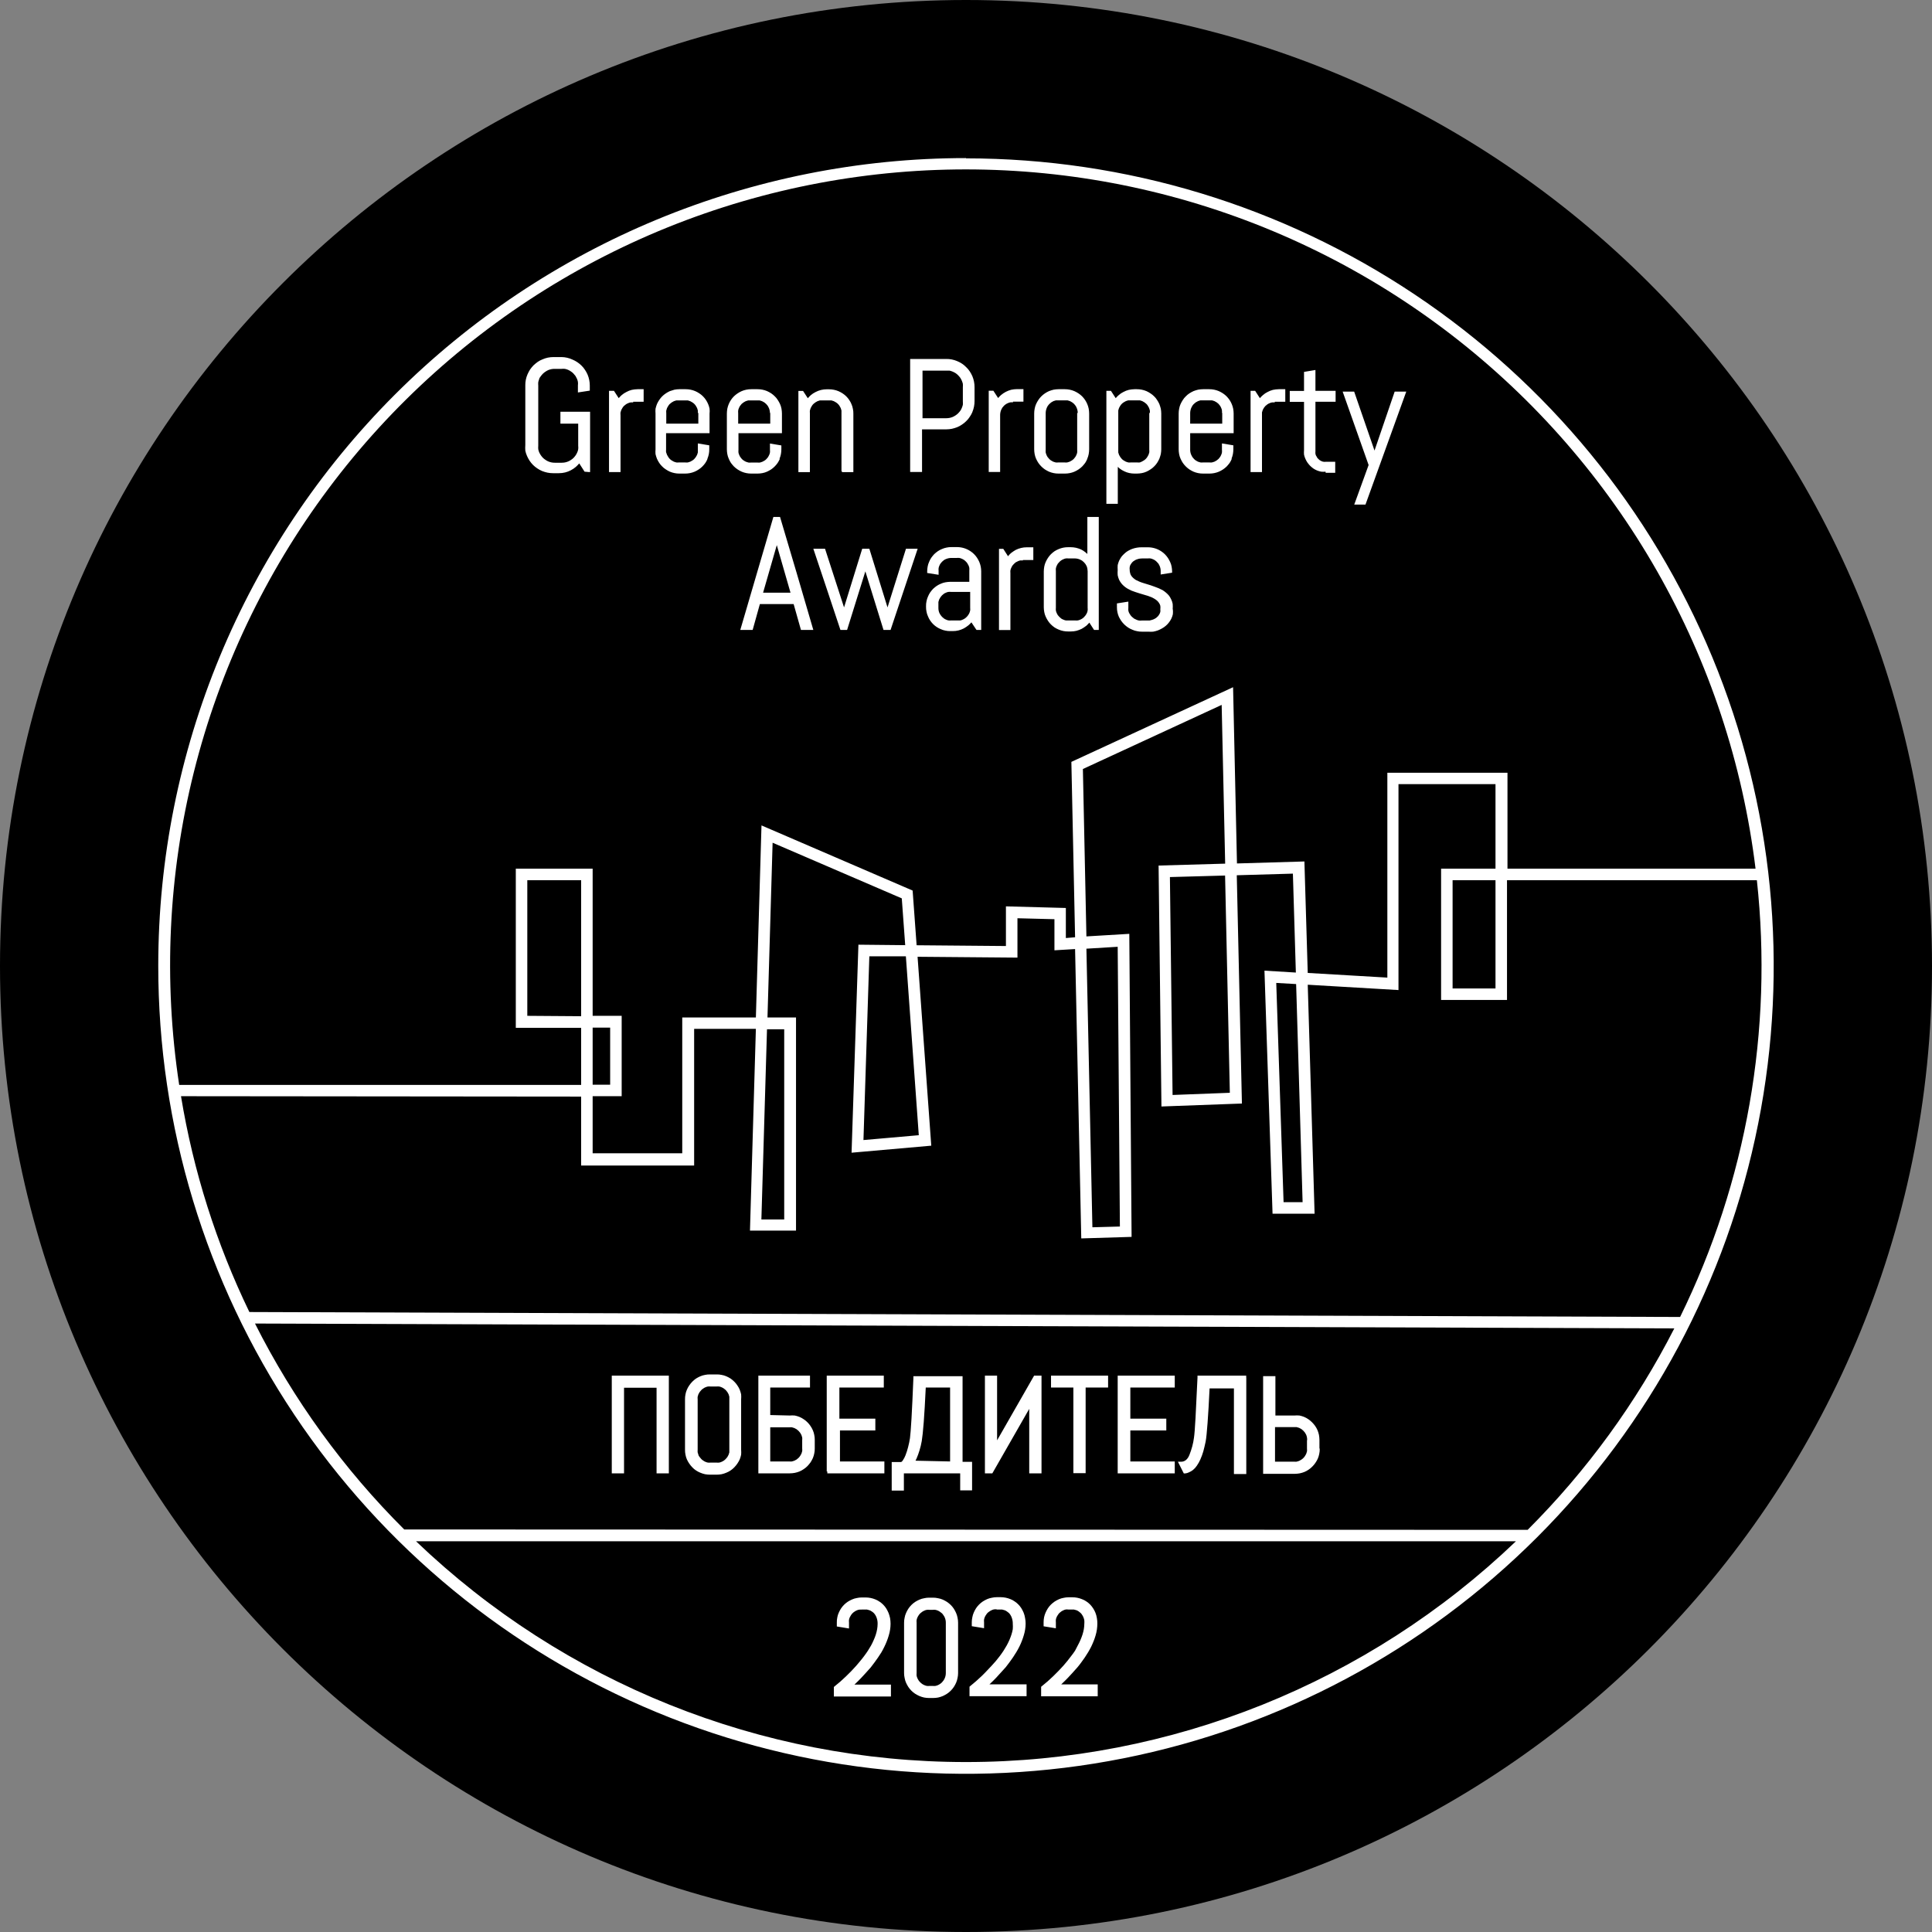 <svg width="130" height="130" viewBox="0 0 130 130" fill="none" xmlns="http://www.w3.org/2000/svg">
<rect x="0" y="0" width="130" height="130" fill="#808080" stroke="none"/>
<path d="M65 130C100.899 130 130 100.899 130 65C130 29.102 100.899 0 65 0C29.102 0 0 29.102 0 65C0 100.899 29.102 130 65 130Z" fill="black"/>
<path fill-rule="evenodd" clip-rule="evenodd" d="M64.999 10.656C75.749 10.656 86.258 13.844 95.196 19.817C104.135 25.79 111.101 34.279 115.214 44.212C119.327 54.144 120.402 65.073 118.303 75.616C116.205 86.16 111.027 95.844 103.424 103.444C95.821 111.044 86.135 116.219 75.591 118.314C65.046 120.409 54.118 119.33 44.187 115.214C34.256 111.097 25.769 104.128 19.799 95.187C13.829 86.247 10.645 75.737 10.649 64.987C10.649 50.572 16.375 36.748 26.568 26.555C36.76 16.363 50.584 10.637 64.999 10.637V10.656ZM100.629 66.51V59.227H97.742V66.51H100.629ZM118.127 58.452C117.267 51.407 115.015 44.603 111.502 38.435C107.988 32.268 103.284 26.861 97.662 22.529C92.04 18.197 85.612 15.026 78.753 13.2C71.894 11.375 64.741 10.931 57.709 11.896C50.677 12.86 43.907 15.213 37.793 18.818C31.679 22.423 26.343 27.207 22.094 32.893C17.846 38.579 14.771 45.053 13.048 51.938C11.325 58.824 10.988 65.983 12.057 73H39.104V69.16H34.707V58.452H39.878V68.353H41.831V73.761H39.878V77.602H45.907V68.462H50.861L51.239 55.54L61.409 59.924L61.677 63.604L67.687 63.656V60.987L71.719 61.096V63.118L72.34 63.067L72.09 51.265L82.971 46.241L83.233 58.1L87.771 57.966L87.995 65.467L93.352 65.781V51.995H101.435V58.452H118.127ZM12.179 73.761C13.007 78.798 14.557 83.689 16.78 88.283L113.051 88.616C117.522 79.507 119.313 69.315 118.216 59.227H101.403V67.284H96.968V58.452H100.629V52.763H94.101V66.619L87.995 66.26L88.456 81.666H85.627L85.083 65.313L87.195 65.441L86.996 58.785L83.22 58.894L83.566 74.254L78.151 74.453L77.959 58.241L82.439 58.113L82.203 47.431L72.865 51.745L73.102 63.009L75.988 62.836L76.142 83.227L72.756 83.33L72.34 63.86L70.951 63.944V61.851L68.462 61.787V64.436L61.741 64.379L62.663 77.09L57.3 77.563L57.761 63.566L60.909 63.598L60.679 60.449L51.987 56.705L51.642 68.462H53.562V82.805H50.464L50.861 69.23H46.707V78.427H39.104V73.787L12.179 73.761ZM86.369 80.891H87.649L87.214 66.216L85.876 66.139L86.369 80.891ZM78.913 73.678L82.753 73.531L82.433 58.913L78.721 59.016L78.9 73.678H78.913ZM75.207 63.707L73.102 63.835L73.505 82.581L75.355 82.53L75.207 63.707ZM61.825 76.411L60.954 64.347H58.496L58.1 76.712L61.825 76.385V76.411ZM52.768 69.256H51.61L51.232 82.056H52.768V69.256ZM39.104 68.379V59.227H35.481V68.353L39.104 68.379ZM39.878 69.147V72.987H41.056V69.147H39.878ZM27.993 103.708C37.954 113.242 51.211 118.564 64.999 118.564C78.787 118.564 92.044 113.242 102.005 103.708H27.993ZM102.792 102.94C106.77 98.965 110.101 94.391 112.661 89.384L17.158 89.058C19.741 94.185 23.132 98.863 27.2 102.914L102.792 102.94ZM51.347 39.879H53.191L52.269 36.679L51.347 39.879ZM53.402 40.647L53.895 42.388H54.727C53.984 39.828 53.242 37.313 52.487 34.785H52.039L49.812 42.388H50.644L51.13 40.647H53.402ZM59.879 42.388H59.924L61.748 36.922H60.961L59.719 40.871L58.496 36.922H58.017L56.794 40.871L55.514 36.922H54.727C55.335 38.74 55.949 40.564 56.551 42.388H56.999L58.228 38.445L59.45 42.388H59.879ZM65.274 39.828H63.994C63.937 39.821 63.879 39.821 63.821 39.828C63.763 39.835 63.707 39.852 63.655 39.879C63.603 39.898 63.553 39.924 63.508 39.956L63.38 40.065C63.342 40.104 63.308 40.147 63.277 40.193C63.246 40.239 63.218 40.289 63.194 40.34C63.173 40.394 63.156 40.45 63.143 40.506C63.14 40.564 63.14 40.621 63.143 40.679V40.903C63.141 41.019 63.163 41.135 63.207 41.242C63.231 41.293 63.259 41.343 63.29 41.389C63.321 41.433 63.355 41.474 63.393 41.511L63.521 41.62C63.566 41.652 63.616 41.678 63.668 41.697C63.72 41.723 63.776 41.741 63.834 41.748C63.892 41.755 63.95 41.755 64.007 41.748H64.436H64.609C64.665 41.741 64.719 41.723 64.769 41.697C64.82 41.676 64.87 41.651 64.916 41.62C64.963 41.589 65.006 41.552 65.044 41.511C65.083 41.475 65.117 41.434 65.146 41.389C65.179 41.343 65.207 41.294 65.23 41.242C65.252 41.189 65.269 41.133 65.281 41.076C65.287 41.019 65.287 40.961 65.281 40.903V39.809L65.274 39.828ZM65.71 42.388H66.023V38.452C66.024 38.232 65.981 38.014 65.895 37.812C65.852 37.714 65.8 37.62 65.742 37.53C65.684 37.442 65.618 37.361 65.543 37.287C65.469 37.212 65.388 37.146 65.3 37.089C65.031 36.908 64.715 36.812 64.391 36.813H64.02C63.91 36.811 63.8 36.821 63.693 36.845C63.587 36.865 63.484 36.897 63.386 36.941C63.287 36.98 63.193 37.029 63.105 37.089C63.019 37.149 62.938 37.215 62.861 37.287C62.79 37.364 62.724 37.445 62.663 37.53C62.604 37.618 62.555 37.713 62.516 37.812C62.471 37.91 62.438 38.013 62.42 38.119C62.4 38.227 62.389 38.336 62.388 38.445V38.554L63.156 38.676V38.407C63.15 38.35 63.15 38.292 63.156 38.234C63.164 38.176 63.181 38.12 63.207 38.068C63.226 38.016 63.252 37.966 63.284 37.921C63.314 37.877 63.349 37.837 63.386 37.799C63.426 37.759 63.468 37.723 63.514 37.69C63.56 37.658 63.609 37.633 63.661 37.613C63.769 37.569 63.884 37.545 64.001 37.543H64.378C64.436 37.537 64.494 37.537 64.551 37.543C64.606 37.553 64.66 37.57 64.711 37.594C64.763 37.615 64.812 37.64 64.858 37.671C64.905 37.702 64.948 37.739 64.986 37.78C65.025 37.816 65.06 37.857 65.089 37.901C65.12 37.948 65.148 37.998 65.172 38.049C65.195 38.102 65.212 38.158 65.223 38.215C65.229 38.272 65.229 38.33 65.223 38.388V39.149H63.943C63.834 39.151 63.724 39.161 63.617 39.181C63.511 39.2 63.407 39.232 63.309 39.277C63.211 39.316 63.116 39.366 63.028 39.425C62.943 39.486 62.861 39.552 62.785 39.623C62.713 39.7 62.647 39.781 62.586 39.866C62.527 39.955 62.478 40.049 62.439 40.148C62.395 40.246 62.362 40.349 62.343 40.455C62.319 40.562 62.308 40.672 62.311 40.782V40.833C62.308 40.942 62.319 41.052 62.343 41.159C62.361 41.265 62.394 41.368 62.439 41.466C62.478 41.565 62.527 41.66 62.586 41.748C62.702 41.923 62.852 42.074 63.028 42.19C63.116 42.249 63.211 42.298 63.309 42.337C63.407 42.382 63.511 42.414 63.617 42.433C63.724 42.457 63.833 42.467 63.943 42.465H64.103C64.234 42.466 64.366 42.451 64.493 42.42C64.618 42.389 64.738 42.343 64.852 42.285C64.962 42.224 65.067 42.153 65.165 42.074C65.236 42.013 65.303 41.947 65.364 41.876L65.671 42.337L65.71 42.388ZM68.826 37.684H69.53V36.826H69.095C68.964 36.825 68.832 36.84 68.705 36.871C68.579 36.902 68.456 36.947 68.34 37.005C68.231 37.068 68.126 37.139 68.026 37.217C67.954 37.281 67.887 37.351 67.828 37.428L67.508 36.929H67.22V42.394H67.988V38.554C67.982 38.497 67.982 38.439 67.988 38.381C67.998 38.326 68.015 38.272 68.039 38.221C68.061 38.168 68.087 38.117 68.116 38.068C68.184 37.983 68.261 37.905 68.346 37.837L68.5 37.761C68.551 37.737 68.605 37.719 68.66 37.709H68.833L68.826 37.684ZM73.185 38.439C73.183 38.323 73.162 38.208 73.121 38.1C73.097 38.049 73.069 37.999 73.038 37.953C73.007 37.909 72.973 37.869 72.935 37.831L72.807 37.722C72.76 37.693 72.711 37.667 72.66 37.645C72.552 37.601 72.437 37.577 72.321 37.575H71.892C71.835 37.569 71.777 37.569 71.719 37.575C71.664 37.585 71.61 37.602 71.559 37.626C71.508 37.647 71.458 37.672 71.412 37.703C71.365 37.734 71.322 37.771 71.284 37.812C71.245 37.849 71.208 37.89 71.175 37.933C71.146 37.98 71.12 38.03 71.098 38.081C71.076 38.134 71.058 38.19 71.047 38.247C71.041 38.304 71.041 38.362 71.047 38.42V40.903C71.041 40.961 71.041 41.019 71.047 41.076C71.058 41.133 71.075 41.189 71.098 41.242C71.121 41.293 71.147 41.342 71.175 41.389C71.243 41.475 71.32 41.552 71.406 41.62C71.453 41.652 71.505 41.678 71.559 41.697C71.61 41.721 71.664 41.738 71.719 41.748H71.892H72.34C72.397 41.755 72.456 41.755 72.513 41.748C72.571 41.741 72.627 41.723 72.679 41.697C72.731 41.678 72.781 41.652 72.826 41.62C72.874 41.589 72.916 41.553 72.954 41.511C72.992 41.474 73.026 41.433 73.057 41.389C73.088 41.343 73.116 41.293 73.14 41.242C73.161 41.189 73.176 41.133 73.185 41.076C73.192 41.019 73.192 40.961 73.185 40.903V38.42V38.439ZM73.62 42.388H73.934V34.785H73.166V37.274L73.025 37.153C72.934 37.08 72.835 37.017 72.731 36.967C72.623 36.921 72.511 36.885 72.398 36.858C72.28 36.832 72.16 36.82 72.039 36.82H71.873C71.653 36.818 71.435 36.861 71.233 36.948C71.135 36.988 71.04 37.037 70.951 37.095C70.867 37.154 70.787 37.221 70.714 37.293C70.64 37.367 70.573 37.449 70.516 37.537C70.457 37.626 70.406 37.72 70.362 37.818C70.317 37.916 70.285 38.019 70.266 38.125C70.246 38.233 70.236 38.342 70.234 38.452V40.858C70.235 40.968 70.246 41.077 70.266 41.185C70.285 41.291 70.317 41.394 70.362 41.492C70.406 41.59 70.457 41.684 70.516 41.773C70.573 41.862 70.64 41.943 70.714 42.017C70.787 42.09 70.867 42.156 70.951 42.215C71.04 42.273 71.135 42.322 71.233 42.362C71.435 42.449 71.653 42.492 71.873 42.49H72.039C72.171 42.492 72.302 42.477 72.43 42.446C72.553 42.413 72.674 42.368 72.788 42.311C72.897 42.248 73.002 42.178 73.102 42.1C73.172 42.036 73.236 41.965 73.3 41.895L73.601 42.362L73.62 42.388ZM78.907 40.993C78.917 40.873 78.917 40.754 78.907 40.634C78.888 40.527 78.854 40.424 78.804 40.327C78.765 40.238 78.716 40.154 78.657 40.077C78.597 40.005 78.531 39.939 78.459 39.879C78.388 39.818 78.313 39.762 78.235 39.713L77.972 39.585L77.703 39.482L77.435 39.386L76.897 39.22C76.814 39.195 76.733 39.165 76.654 39.13L76.436 39.028C76.375 38.99 76.317 38.947 76.263 38.9C76.214 38.855 76.168 38.806 76.129 38.753C76.088 38.697 76.06 38.634 76.046 38.567C76.024 38.492 76.014 38.414 76.014 38.337C76.007 38.279 76.007 38.221 76.014 38.164C76.023 38.113 76.038 38.064 76.058 38.017C76.082 37.972 76.11 37.929 76.142 37.889C76.172 37.849 76.207 37.813 76.244 37.78C76.284 37.748 76.327 37.721 76.372 37.697C76.418 37.668 76.467 37.646 76.519 37.633C76.628 37.593 76.743 37.574 76.859 37.575H77.236C77.294 37.569 77.352 37.569 77.409 37.575C77.464 37.585 77.518 37.602 77.569 37.626C77.622 37.644 77.671 37.67 77.716 37.703C77.763 37.734 77.806 37.771 77.844 37.812C77.884 37.849 77.92 37.89 77.953 37.933C77.982 37.98 78.008 38.03 78.03 38.081C78.076 38.188 78.1 38.303 78.1 38.42V38.657L78.868 38.535V38.458C78.868 38.349 78.857 38.239 78.836 38.132C78.818 38.026 78.785 37.922 78.74 37.825C78.697 37.727 78.645 37.633 78.587 37.543C78.528 37.456 78.462 37.375 78.388 37.3C78.314 37.225 78.233 37.159 78.145 37.101C77.876 36.921 77.56 36.825 77.236 36.826H76.82C76.602 36.824 76.385 36.861 76.18 36.935C76.083 36.972 75.989 37.017 75.898 37.069C75.813 37.12 75.733 37.18 75.662 37.249C75.587 37.315 75.519 37.388 75.457 37.466C75.4 37.55 75.348 37.638 75.303 37.729C75.262 37.823 75.23 37.922 75.207 38.023C75.198 38.132 75.198 38.241 75.207 38.349C75.197 38.469 75.197 38.589 75.207 38.708C75.228 38.813 75.26 38.916 75.303 39.015C75.347 39.101 75.398 39.182 75.457 39.258C75.516 39.331 75.583 39.397 75.655 39.457C75.727 39.517 75.804 39.571 75.886 39.617L76.142 39.745L76.41 39.841L76.686 39.93L77.223 40.09L77.467 40.18C77.54 40.211 77.61 40.247 77.678 40.289C77.741 40.326 77.801 40.369 77.857 40.417C77.909 40.464 77.954 40.518 77.991 40.577C78.03 40.633 78.059 40.696 78.075 40.762C78.085 40.843 78.085 40.925 78.075 41.005C78.082 41.061 78.082 41.117 78.075 41.172C78.062 41.223 78.043 41.273 78.017 41.319C77.993 41.364 77.965 41.407 77.934 41.447L77.819 41.556C77.776 41.592 77.728 41.622 77.678 41.645C77.627 41.673 77.573 41.695 77.518 41.709L77.351 41.754H77.172H76.82C76.761 41.761 76.701 41.761 76.641 41.754C76.584 41.744 76.528 41.727 76.475 41.703C76.419 41.681 76.366 41.656 76.314 41.626L76.18 41.517C76.137 41.48 76.098 41.437 76.065 41.389C76.031 41.343 76.001 41.294 75.975 41.242C75.951 41.191 75.934 41.138 75.924 41.082C75.918 41.025 75.918 40.967 75.924 40.91V40.481L75.156 40.602V40.871C75.155 41.092 75.201 41.31 75.29 41.511C75.339 41.606 75.392 41.698 75.451 41.786C75.514 41.873 75.585 41.955 75.662 42.029C75.739 42.102 75.823 42.169 75.911 42.228C76.002 42.287 76.098 42.336 76.199 42.375C76.3 42.42 76.405 42.452 76.513 42.471C76.62 42.495 76.73 42.506 76.839 42.503H77.268C77.377 42.513 77.486 42.513 77.595 42.503C77.701 42.484 77.806 42.456 77.908 42.42C78.005 42.382 78.099 42.337 78.19 42.285C78.281 42.235 78.367 42.175 78.446 42.106C78.522 42.042 78.591 41.969 78.651 41.889C78.716 41.808 78.771 41.72 78.817 41.626C78.862 41.532 78.896 41.433 78.919 41.332C78.93 41.223 78.93 41.114 78.919 41.005L78.907 40.993ZM91.835 33.953H91.88C92.801 31.392 93.71 28.884 94.625 26.349H93.845L92.488 30.317L91.118 26.349H90.344L92.091 31.29L91.124 33.953H91.835ZM89.204 31.815H89.844V31.072H89.204C89.158 31.079 89.11 31.079 89.064 31.072C89.017 31.067 88.972 31.053 88.929 31.034L88.808 30.97C88.735 30.915 88.671 30.85 88.616 30.778C88.616 30.74 88.571 30.701 88.552 30.656C88.532 30.616 88.519 30.573 88.513 30.528C88.507 30.482 88.507 30.434 88.513 30.388V27.034H89.87V26.298H88.513V24.896L87.745 25.024V26.304H86.785V27.04H87.745V30.298C87.736 30.396 87.736 30.494 87.745 30.592C87.765 30.687 87.795 30.78 87.835 30.868C87.872 30.955 87.917 31.038 87.969 31.117C88.024 31.194 88.084 31.267 88.148 31.335C88.216 31.402 88.289 31.464 88.366 31.52C88.445 31.573 88.528 31.618 88.616 31.655C88.707 31.691 88.801 31.719 88.897 31.738C88.995 31.748 89.094 31.748 89.192 31.738L89.204 31.815ZM85.78 27.034H86.484V26.189H86.043C85.912 26.191 85.781 26.206 85.652 26.234C85.528 26.266 85.407 26.313 85.294 26.375C85.18 26.43 85.075 26.501 84.98 26.586C84.906 26.648 84.837 26.716 84.775 26.791L84.456 26.298H84.148V31.764H84.916V27.924C84.913 27.866 84.913 27.808 84.916 27.751C84.93 27.694 84.947 27.639 84.968 27.584C85.012 27.482 85.075 27.389 85.153 27.309C85.193 27.272 85.236 27.237 85.281 27.207C85.327 27.175 85.376 27.149 85.428 27.13C85.479 27.104 85.533 27.087 85.588 27.079C85.648 27.072 85.708 27.072 85.768 27.079L85.78 27.034ZM82.222 27.789C82.229 27.732 82.229 27.674 82.222 27.616C82.215 27.558 82.197 27.502 82.171 27.45C82.152 27.398 82.126 27.348 82.094 27.303C82.063 27.257 82.029 27.215 81.992 27.175L81.864 27.072C81.817 27.041 81.767 27.013 81.716 26.989L81.55 26.938H81.377H80.948H80.775L80.615 26.989L80.462 27.072L80.34 27.175C80.299 27.213 80.262 27.256 80.231 27.303C80.202 27.35 80.176 27.399 80.155 27.45C80.11 27.558 80.086 27.673 80.084 27.789V28.506H82.241V27.776L82.222 27.789ZM82.862 30.868C82.906 30.769 82.938 30.666 82.958 30.56C82.978 30.453 82.989 30.343 82.99 30.234V29.965L82.222 29.837V30.272C82.228 30.33 82.228 30.388 82.222 30.445C82.214 30.501 82.196 30.555 82.171 30.605C82.152 30.657 82.126 30.707 82.094 30.752C82.063 30.798 82.029 30.841 81.992 30.88C81.952 30.918 81.909 30.953 81.864 30.983C81.817 31.014 81.767 31.042 81.716 31.066L81.55 31.117C81.493 31.124 81.434 31.124 81.377 31.117H80.948C80.891 31.124 80.833 31.124 80.775 31.117L80.609 31.066L80.462 30.983C80.417 30.954 80.376 30.919 80.34 30.88C80.301 30.841 80.264 30.798 80.231 30.752C80.202 30.705 80.176 30.656 80.155 30.605C80.109 30.5 80.085 30.387 80.084 30.272V29.146H83.009V27.828C83.008 27.716 82.997 27.605 82.977 27.495C82.933 27.287 82.851 27.089 82.734 26.912C82.674 26.826 82.608 26.745 82.535 26.669C82.461 26.596 82.379 26.529 82.292 26.471C82.203 26.412 82.109 26.361 82.011 26.317C81.808 26.232 81.591 26.188 81.371 26.189H80.942C80.832 26.19 80.723 26.201 80.615 26.221C80.511 26.246 80.408 26.278 80.308 26.317C80.211 26.362 80.117 26.413 80.027 26.471C79.941 26.528 79.861 26.594 79.79 26.669C79.713 26.741 79.647 26.823 79.591 26.912C79.533 27 79.481 27.092 79.438 27.188C79.393 27.288 79.361 27.393 79.342 27.501C79.321 27.609 79.31 27.718 79.31 27.828V30.234C79.311 30.343 79.322 30.453 79.342 30.56C79.361 30.666 79.393 30.77 79.438 30.868C79.481 30.965 79.533 31.06 79.591 31.149C79.71 31.319 79.857 31.466 80.027 31.584C80.117 31.642 80.211 31.693 80.308 31.738C80.511 31.823 80.728 31.867 80.948 31.866H81.377C81.597 31.867 81.815 31.823 82.017 31.738C82.115 31.695 82.209 31.643 82.299 31.584C82.386 31.526 82.467 31.459 82.542 31.386C82.613 31.311 82.679 31.232 82.74 31.149C82.798 31.06 82.847 30.966 82.888 30.868H82.862ZM77.371 27.789C77.377 27.732 77.377 27.674 77.371 27.616C77.357 27.56 77.34 27.504 77.319 27.45C77.296 27.399 77.268 27.35 77.236 27.303C77.208 27.256 77.173 27.213 77.134 27.175C77.094 27.137 77.051 27.103 77.006 27.072C76.959 27.041 76.91 27.013 76.859 26.989L76.698 26.938H76.519H76.097H75.918L75.758 26.989C75.707 27.013 75.657 27.041 75.611 27.072C75.518 27.131 75.439 27.21 75.38 27.303C75.349 27.35 75.321 27.399 75.297 27.45C75.276 27.504 75.259 27.56 75.246 27.616C75.242 27.674 75.242 27.732 75.246 27.789V30.272C75.243 30.33 75.243 30.388 75.246 30.445C75.26 30.499 75.277 30.553 75.297 30.605C75.321 30.656 75.349 30.706 75.38 30.752C75.411 30.798 75.445 30.841 75.483 30.88C75.521 30.92 75.564 30.954 75.611 30.983C75.657 31.014 75.707 31.042 75.758 31.066L75.918 31.117C75.977 31.124 76.037 31.124 76.097 31.117H76.519C76.579 31.124 76.639 31.124 76.698 31.117L76.82 31.066C76.871 31.042 76.921 31.014 76.967 30.983C77.06 30.924 77.139 30.845 77.198 30.752C77.229 30.706 77.257 30.656 77.281 30.605C77.301 30.553 77.318 30.499 77.332 30.445C77.338 30.388 77.338 30.33 77.332 30.272V27.789H77.371ZM78.011 30.868C78.048 30.767 78.08 30.665 78.107 30.56C78.127 30.453 78.137 30.343 78.139 30.234V27.828C78.138 27.716 78.127 27.605 78.107 27.495C78.08 27.391 78.048 27.288 78.011 27.188C77.967 27.092 77.916 27 77.857 26.912C77.802 26.823 77.735 26.741 77.659 26.669C77.585 26.595 77.503 26.528 77.415 26.471C77.328 26.412 77.236 26.361 77.14 26.317C76.937 26.232 76.72 26.189 76.5 26.189H76.34C76.209 26.191 76.078 26.206 75.95 26.234C75.825 26.266 75.704 26.313 75.591 26.375C75.477 26.43 75.372 26.501 75.278 26.586C75.203 26.648 75.135 26.716 75.073 26.791L74.753 26.298H74.446V33.901H75.214V31.412L75.348 31.533C75.442 31.603 75.543 31.663 75.649 31.712C75.755 31.764 75.867 31.803 75.982 31.828C76.1 31.853 76.22 31.866 76.34 31.866H76.5C76.612 31.865 76.723 31.854 76.833 31.834C76.939 31.814 77.042 31.782 77.14 31.738C77.236 31.695 77.328 31.643 77.415 31.584C77.505 31.529 77.586 31.462 77.659 31.386C77.733 31.315 77.8 31.235 77.857 31.149C77.914 31.059 77.966 30.965 78.011 30.868ZM72.519 27.789C72.519 27.672 72.496 27.557 72.449 27.45C72.43 27.398 72.404 27.348 72.372 27.303C72.341 27.257 72.307 27.215 72.27 27.175L72.142 27.072C72.095 27.041 72.046 27.013 71.994 26.989L71.828 26.938H71.655H71.226H71.054L70.887 26.989L70.74 27.072L70.618 27.175C70.579 27.214 70.542 27.257 70.51 27.303C70.478 27.348 70.452 27.398 70.433 27.45C70.388 27.558 70.364 27.673 70.362 27.789V30.272C70.356 30.33 70.356 30.388 70.362 30.445C70.374 30.5 70.391 30.554 70.414 30.605C70.433 30.657 70.459 30.707 70.49 30.752C70.523 30.798 70.56 30.841 70.599 30.88C70.635 30.919 70.676 30.954 70.721 30.983C70.768 31.014 70.817 31.042 70.868 31.066L71.034 31.117C71.092 31.124 71.15 31.124 71.207 31.117H71.636C71.694 31.124 71.751 31.124 71.809 31.117L71.975 31.066C72.026 31.042 72.076 31.014 72.122 30.983C72.168 30.953 72.211 30.918 72.25 30.88C72.288 30.841 72.322 30.798 72.353 30.752C72.385 30.707 72.41 30.657 72.43 30.605C72.455 30.555 72.473 30.501 72.481 30.445C72.487 30.388 72.487 30.33 72.481 30.272V27.789H72.519ZM73.159 30.868C73.203 30.769 73.235 30.666 73.255 30.56C73.275 30.453 73.286 30.343 73.287 30.234V27.828C73.286 27.716 73.276 27.605 73.255 27.495C73.212 27.287 73.129 27.089 73.012 26.912C72.953 26.826 72.886 26.745 72.814 26.669C72.739 26.596 72.657 26.529 72.57 26.471C72.481 26.412 72.387 26.361 72.289 26.317C72.086 26.232 71.869 26.188 71.649 26.189H71.22C71.111 26.19 71.001 26.201 70.894 26.221C70.789 26.246 70.687 26.278 70.586 26.317C70.394 26.402 70.218 26.521 70.068 26.669C69.993 26.743 69.927 26.824 69.87 26.912C69.811 27 69.76 27.092 69.716 27.188C69.671 27.288 69.639 27.393 69.62 27.501C69.599 27.609 69.588 27.718 69.588 27.828V30.234C69.589 30.343 69.6 30.453 69.62 30.56C69.639 30.666 69.672 30.77 69.716 30.868C69.76 30.965 69.811 31.06 69.87 31.149C69.988 31.319 70.135 31.466 70.305 31.584C70.395 31.642 70.489 31.693 70.586 31.738C70.789 31.823 71.007 31.867 71.226 31.866H71.655C71.875 31.867 72.093 31.823 72.295 31.738C72.393 31.695 72.487 31.643 72.577 31.584C72.664 31.526 72.745 31.459 72.82 31.386C72.891 31.311 72.957 31.232 73.019 31.149C73.076 31.06 73.126 30.966 73.166 30.868H73.159ZM68.161 27.027H68.865V26.183H68.43C68.298 26.184 68.167 26.199 68.039 26.227C67.789 26.292 67.558 26.413 67.361 26.579C67.288 26.641 67.222 26.71 67.162 26.784L66.842 26.291H66.529V31.757H67.297V27.917C67.299 27.801 67.323 27.686 67.367 27.578C67.389 27.527 67.415 27.478 67.444 27.431C67.477 27.385 67.513 27.342 67.553 27.303C67.591 27.264 67.634 27.229 67.681 27.2C67.725 27.167 67.775 27.141 67.828 27.123C67.878 27.097 67.932 27.08 67.988 27.072C68.045 27.066 68.103 27.066 68.161 27.072V27.027ZM64.788 26.055C64.794 25.978 64.794 25.901 64.788 25.824C64.77 25.752 64.747 25.681 64.718 25.613C64.688 25.547 64.654 25.482 64.615 25.421C64.572 25.363 64.525 25.307 64.474 25.255C64.423 25.203 64.368 25.155 64.308 25.114C64.247 25.075 64.182 25.041 64.116 25.012C64.047 24.982 63.977 24.959 63.905 24.941H63.674H62.074V28.141H63.674C63.826 28.141 63.976 28.111 64.116 28.052C64.183 28.02 64.247 27.984 64.308 27.943C64.368 27.904 64.423 27.858 64.474 27.808C64.525 27.756 64.572 27.7 64.615 27.642C64.657 27.582 64.691 27.518 64.718 27.45C64.747 27.382 64.77 27.311 64.788 27.239C64.794 27.162 64.794 27.085 64.788 27.008V26.08V26.055ZM65.428 27.725C65.526 27.49 65.576 27.238 65.575 26.983V26.055C65.576 25.8 65.526 25.548 65.428 25.312C65.378 25.198 65.318 25.089 65.249 24.986C65.183 24.886 65.106 24.793 65.018 24.711C64.933 24.622 64.839 24.542 64.737 24.474C64.634 24.406 64.524 24.348 64.41 24.301C64.178 24.201 63.927 24.151 63.674 24.154H61.242V31.757H62.042V28.89H63.674C63.801 28.89 63.928 28.877 64.052 28.852C64.174 28.826 64.294 28.79 64.41 28.743C64.526 28.696 64.635 28.636 64.737 28.564C64.839 28.497 64.933 28.42 65.018 28.333C65.107 28.25 65.185 28.155 65.249 28.052C65.32 27.952 65.38 27.844 65.428 27.732V27.725ZM56.653 31.706V31.77H57.421V27.834C57.424 27.724 57.413 27.615 57.389 27.508C57.37 27.399 57.338 27.294 57.293 27.194C57.255 27.097 57.205 27.005 57.146 26.919C57.089 26.831 57.022 26.749 56.948 26.675C56.874 26.601 56.793 26.534 56.705 26.477C56.616 26.417 56.521 26.366 56.423 26.323C56.22 26.238 56.003 26.195 55.783 26.195H55.623C55.362 26.195 55.105 26.258 54.874 26.381C54.759 26.438 54.651 26.509 54.554 26.592C54.483 26.656 54.417 26.724 54.356 26.797L54.036 26.304H53.722V31.77H54.496V27.796C54.49 27.738 54.49 27.68 54.496 27.623C54.51 27.566 54.527 27.511 54.548 27.456C54.572 27.405 54.599 27.356 54.631 27.309C54.659 27.262 54.694 27.219 54.733 27.181C54.773 27.143 54.816 27.109 54.861 27.079C54.908 27.047 54.957 27.019 55.008 26.995L55.168 26.944H55.341H55.77H55.949L56.109 26.995C56.16 27.019 56.21 27.047 56.256 27.079C56.349 27.137 56.428 27.216 56.487 27.309C56.518 27.356 56.546 27.405 56.57 27.456C56.591 27.511 56.608 27.566 56.621 27.623C56.625 27.68 56.625 27.738 56.621 27.796V31.706H56.653ZM51.808 27.796C51.806 27.679 51.782 27.564 51.738 27.456C51.716 27.405 51.691 27.356 51.661 27.309C51.628 27.264 51.592 27.221 51.552 27.181L51.431 27.079L51.277 26.995L51.117 26.944H50.944H50.516H50.343L50.176 26.995C50.125 27.019 50.076 27.047 50.029 27.079L49.901 27.181C49.864 27.221 49.829 27.264 49.799 27.309C49.767 27.355 49.741 27.404 49.722 27.456C49.695 27.508 49.678 27.565 49.671 27.623C49.664 27.68 49.664 27.738 49.671 27.796V28.506H51.828V27.776L51.808 27.796ZM52.448 30.874C52.492 30.776 52.524 30.672 52.544 30.567C52.565 30.459 52.575 30.35 52.576 30.24V29.972L51.808 29.844V30.279C51.815 30.336 51.815 30.394 51.808 30.452C51.797 30.507 51.78 30.56 51.757 30.612C51.735 30.663 51.71 30.712 51.68 30.759C51.648 30.804 51.611 30.847 51.572 30.887C51.535 30.926 51.495 30.96 51.45 30.989L51.296 31.072L51.136 31.124C51.079 31.13 51.021 31.13 50.964 31.124H50.535C50.477 31.131 50.419 31.131 50.362 31.124L50.196 31.072C50.144 31.049 50.095 31.021 50.048 30.989C50.001 30.961 49.958 30.926 49.92 30.887C49.883 30.847 49.849 30.804 49.818 30.759C49.786 30.713 49.76 30.664 49.741 30.612C49.715 30.561 49.698 30.507 49.69 30.452C49.684 30.394 49.684 30.336 49.69 30.279V29.146H52.615V27.828C52.614 27.716 52.603 27.605 52.583 27.495C52.563 27.389 52.53 27.286 52.487 27.188C52.443 27.092 52.392 27 52.333 26.912C52.278 26.823 52.211 26.741 52.135 26.669C52.062 26.596 51.983 26.53 51.898 26.471C51.808 26.413 51.714 26.362 51.616 26.317C51.414 26.232 51.196 26.188 50.976 26.189H50.547C50.328 26.188 50.11 26.232 49.907 26.317C49.714 26.403 49.536 26.523 49.383 26.669C49.308 26.743 49.242 26.825 49.184 26.912C49.067 27.089 48.985 27.287 48.941 27.495C48.921 27.605 48.91 27.716 48.909 27.828V30.234C48.91 30.343 48.921 30.453 48.941 30.56C48.961 30.666 48.993 30.769 49.037 30.868C49.077 30.966 49.127 31.06 49.184 31.149C49.245 31.232 49.312 31.311 49.383 31.386C49.458 31.459 49.539 31.526 49.626 31.584C49.715 31.643 49.81 31.695 49.907 31.738C50.11 31.823 50.328 31.867 50.547 31.866H50.976C51.086 31.865 51.195 31.854 51.303 31.834C51.408 31.814 51.511 31.782 51.61 31.738C51.707 31.693 51.801 31.642 51.892 31.584C52.061 31.466 52.208 31.319 52.327 31.149C52.384 31.059 52.435 30.965 52.48 30.868L52.448 30.874ZM46.957 27.796C46.961 27.738 46.961 27.68 46.957 27.623C46.944 27.566 46.927 27.511 46.906 27.456C46.882 27.405 46.854 27.356 46.823 27.309C46.764 27.216 46.685 27.137 46.592 27.079C46.545 27.047 46.496 27.019 46.445 26.995L46.285 26.944H46.106H45.677H45.504L45.344 26.995C45.293 27.019 45.244 27.047 45.197 27.079C45.152 27.109 45.109 27.143 45.069 27.181C45.029 27.219 44.995 27.262 44.967 27.309C44.935 27.356 44.907 27.405 44.883 27.456C44.862 27.511 44.845 27.566 44.832 27.623C44.825 27.68 44.825 27.738 44.832 27.796V28.506H46.989V27.776L46.957 27.796ZM47.597 30.874C47.684 30.672 47.727 30.454 47.725 30.234V29.965L46.957 29.837V30.272C46.96 30.33 46.96 30.388 46.957 30.445C46.943 30.499 46.926 30.553 46.906 30.605C46.882 30.656 46.854 30.706 46.823 30.752C46.792 30.798 46.758 30.841 46.72 30.88C46.682 30.92 46.639 30.954 46.592 30.983C46.545 31.014 46.496 31.042 46.445 31.066L46.285 31.117C46.225 31.124 46.165 31.124 46.106 31.117H45.677C45.62 31.124 45.562 31.124 45.504 31.117L45.344 31.066C45.293 31.042 45.244 31.014 45.197 30.983C45.104 30.924 45.025 30.845 44.967 30.752C44.935 30.706 44.907 30.656 44.883 30.605C44.858 30.547 44.837 30.487 44.819 30.426C44.813 30.369 44.813 30.311 44.819 30.253V29.146H47.744V27.828C47.757 27.717 47.757 27.605 47.744 27.495C47.701 27.287 47.618 27.089 47.501 26.912C47.444 26.825 47.377 26.743 47.303 26.669C47.229 26.594 47.148 26.528 47.059 26.471C46.971 26.411 46.876 26.359 46.778 26.317C46.575 26.232 46.358 26.188 46.138 26.189H45.709C45.599 26.19 45.49 26.201 45.383 26.221L45.075 26.317C44.98 26.361 44.888 26.412 44.8 26.471C44.625 26.587 44.474 26.737 44.359 26.912C44.3 27 44.248 27.092 44.205 27.188C44.166 27.29 44.134 27.395 44.109 27.501C44.099 27.61 44.099 27.719 44.109 27.828V30.234C44.099 30.343 44.099 30.452 44.109 30.56C44.134 30.665 44.166 30.767 44.205 30.868C44.248 30.965 44.3 31.06 44.359 31.149C44.416 31.235 44.482 31.315 44.557 31.386C44.629 31.462 44.711 31.529 44.8 31.584C44.888 31.643 44.98 31.695 45.075 31.738C45.278 31.823 45.496 31.867 45.715 31.866H46.099C46.319 31.867 46.537 31.823 46.739 31.738C46.838 31.696 46.932 31.645 47.021 31.584C47.109 31.527 47.191 31.461 47.264 31.386C47.337 31.313 47.404 31.234 47.463 31.149C47.522 31.061 47.571 30.966 47.61 30.868L47.597 30.874ZM42.605 27.034H43.309V26.189H42.899C42.768 26.191 42.637 26.206 42.509 26.234C42.384 26.265 42.263 26.312 42.151 26.375C42.035 26.431 41.928 26.503 41.831 26.586C41.76 26.649 41.693 26.718 41.632 26.791L41.312 26.298H40.979V31.764H41.754V27.924C41.747 27.866 41.747 27.808 41.754 27.751C41.767 27.694 41.784 27.639 41.805 27.584C41.829 27.533 41.857 27.484 41.888 27.437C41.917 27.39 41.951 27.347 41.99 27.309C42.03 27.272 42.073 27.237 42.118 27.207C42.164 27.175 42.214 27.149 42.266 27.13C42.316 27.103 42.37 27.086 42.426 27.079C42.485 27.072 42.545 27.072 42.605 27.079V27.034ZM39.642 31.764H39.706V27.706H37.709V28.506H38.906V29.997C38.916 30.074 38.916 30.151 38.906 30.228C38.895 30.301 38.873 30.372 38.842 30.439C38.813 30.506 38.779 30.57 38.739 30.631C38.697 30.692 38.65 30.75 38.598 30.804C38.549 30.855 38.493 30.9 38.432 30.938C38.373 30.982 38.308 31.018 38.24 31.047C38.1 31.107 37.95 31.137 37.798 31.136H37.331C37.179 31.137 37.029 31.107 36.89 31.047C36.822 31.018 36.757 30.982 36.698 30.938C36.638 30.899 36.582 30.854 36.531 30.804C36.479 30.751 36.432 30.693 36.39 30.631C36.349 30.57 36.313 30.506 36.282 30.439C36.253 30.371 36.231 30.3 36.218 30.228C36.211 30.151 36.211 30.074 36.218 29.997V25.946C36.211 25.869 36.211 25.792 36.218 25.715C36.233 25.643 36.254 25.573 36.282 25.504C36.282 25.44 36.352 25.376 36.39 25.312C36.432 25.253 36.479 25.197 36.531 25.146C36.582 25.096 36.638 25.051 36.698 25.012C36.758 24.97 36.823 24.934 36.89 24.903C37.029 24.845 37.18 24.817 37.331 24.82H37.779C37.856 24.812 37.933 24.812 38.01 24.82C38.082 24.833 38.153 24.855 38.221 24.884C38.289 24.912 38.353 24.949 38.413 24.992C38.474 25.03 38.53 25.075 38.579 25.127C38.63 25.179 38.677 25.235 38.72 25.293C38.758 25.355 38.792 25.419 38.822 25.485C38.852 25.553 38.874 25.623 38.886 25.696C38.896 25.773 38.896 25.85 38.886 25.927V26.407L39.686 26.285V25.946C39.686 25.693 39.636 25.443 39.539 25.21C39.49 25.096 39.43 24.986 39.36 24.884C39.294 24.781 39.217 24.687 39.13 24.602C39.043 24.517 38.949 24.44 38.848 24.372C38.748 24.303 38.641 24.245 38.528 24.199C38.294 24.088 38.038 24.029 37.779 24.026H37.248C37.119 24.026 36.99 24.039 36.864 24.064C36.741 24.09 36.621 24.129 36.506 24.18C36.39 24.224 36.281 24.282 36.179 24.352C36.081 24.424 35.987 24.5 35.898 24.583C35.814 24.671 35.737 24.765 35.667 24.864C35.602 24.969 35.544 25.078 35.494 25.191C35.394 25.423 35.343 25.674 35.347 25.927V29.94C35.337 30.067 35.337 30.196 35.347 30.324C35.373 30.447 35.411 30.567 35.462 30.682C35.511 30.793 35.569 30.9 35.635 31.002C35.703 31.103 35.78 31.197 35.865 31.284C35.952 31.369 36.046 31.447 36.147 31.514C36.25 31.584 36.359 31.644 36.474 31.693C36.59 31.739 36.71 31.776 36.832 31.802C36.958 31.828 37.087 31.84 37.216 31.84H37.606C37.749 31.84 37.891 31.823 38.029 31.789C38.163 31.756 38.291 31.707 38.413 31.642C38.535 31.579 38.648 31.501 38.752 31.412C38.831 31.34 38.906 31.263 38.976 31.181L39.334 31.738L39.642 31.764ZM87.956 96.892C87.958 96.773 87.936 96.656 87.892 96.546C87.868 96.495 87.841 96.446 87.809 96.399C87.776 96.353 87.74 96.311 87.7 96.271L87.572 96.162L87.419 96.079L87.252 96.028H87.073H85.793V98.351H87.073C87.133 98.358 87.193 98.358 87.252 98.351L87.419 98.3C87.47 98.276 87.519 98.248 87.566 98.216C87.663 98.153 87.746 98.07 87.809 97.973C87.841 97.926 87.868 97.877 87.892 97.826C87.913 97.772 87.93 97.716 87.944 97.66C87.951 97.6 87.951 97.54 87.944 97.481V96.917L87.956 96.892ZM88.782 97.455V96.892C88.781 96.778 88.77 96.664 88.75 96.552C88.728 96.445 88.696 96.34 88.654 96.239C88.611 96.138 88.557 96.041 88.494 95.951C88.371 95.777 88.22 95.626 88.046 95.503C87.956 95.44 87.859 95.386 87.758 95.343C87.654 95.301 87.547 95.269 87.438 95.247C87.325 95.237 87.212 95.237 87.099 95.247H85.819V92.597H84.993V99.17H87.118C87.232 99.169 87.345 99.159 87.457 99.138C87.567 99.116 87.674 99.084 87.777 99.042C87.879 98.999 87.975 98.945 88.065 98.882C88.153 98.823 88.235 98.754 88.308 98.677C88.385 98.602 88.454 98.518 88.513 98.428C88.575 98.339 88.629 98.245 88.673 98.146C88.717 98.043 88.749 97.936 88.769 97.826C88.793 97.715 88.804 97.601 88.801 97.487L88.782 97.455ZM83.854 92.693V92.565H80.577V92.693C80.526 93.832 80.481 94.748 80.443 95.426C80.404 96.104 80.372 96.533 80.34 96.738C80.315 96.934 80.276 97.129 80.225 97.32C80.173 97.511 80.111 97.699 80.039 97.884C79.918 98.197 79.726 98.357 79.47 98.357H79.259L79.655 99.144H79.745C79.837 99.136 79.926 99.11 80.007 99.068C80.101 99.027 80.189 98.976 80.27 98.914C80.371 98.832 80.46 98.735 80.532 98.626C80.624 98.493 80.704 98.352 80.769 98.204C80.848 98.027 80.914 97.846 80.968 97.66C81.025 97.455 81.076 97.231 81.121 97.02C81.166 96.808 81.211 96.341 81.255 95.74C81.3 95.138 81.345 94.376 81.39 93.423H83.028V99.183H83.86V92.693H83.854ZM75.207 99.01V99.138H79.047V98.338H76.058V96.252H78.478V95.458H76.058V93.365H79.047V92.565H75.207V99.01ZM73.057 93.365H74.561V92.565H70.721V93.365H72.225V99.125H73.05V93.365H73.057ZM66.273 99.01V99.138H66.772L69.255 94.799V99.138H70.081V92.565H69.582L67.092 96.917V92.565H66.273V99.01ZM63.93 98.338V93.365H62.292C62.247 94.319 62.202 95.093 62.157 95.682C62.113 96.271 62.061 96.744 62.023 96.962C61.985 97.18 61.927 97.429 61.869 97.602C61.813 97.787 61.747 97.969 61.671 98.146L61.601 98.287L63.93 98.338ZM60.82 99.138H64.609V100.284H65.409V98.364H64.769V92.603H61.46V92.732C61.415 93.871 61.37 94.78 61.332 95.464C61.293 96.149 61.255 96.572 61.229 96.776C61.199 96.972 61.158 97.167 61.108 97.359C61.061 97.55 61.001 97.739 60.929 97.922C60.884 98.04 60.826 98.151 60.756 98.255C60.73 98.305 60.69 98.348 60.641 98.376H60.001V100.297H60.82V99.151V99.138ZM55.668 99.01V99.138H59.508V98.338H56.519V96.252H58.9V95.458H56.48V93.365H59.469V92.565H55.629V99.01H55.668ZM51.828 98.338H53.108C53.167 98.345 53.227 98.345 53.287 98.338L53.453 98.287L53.607 98.204L53.735 98.095C53.776 98.054 53.812 98.009 53.844 97.96C53.875 97.914 53.903 97.864 53.927 97.813C53.948 97.759 53.965 97.703 53.978 97.647C53.985 97.587 53.985 97.527 53.978 97.468V96.904C53.985 96.845 53.985 96.785 53.978 96.725C53.964 96.669 53.947 96.613 53.927 96.559C53.903 96.508 53.875 96.459 53.844 96.412C53.811 96.366 53.774 96.323 53.735 96.284L53.607 96.175L53.453 96.092L53.287 96.04C53.227 96.034 53.167 96.034 53.108 96.04H51.828V98.364V98.338ZM51.828 95.215V93.365H54.503V92.565H51.028V99.138H53.14C53.253 99.137 53.367 99.127 53.479 99.106C53.588 99.084 53.695 99.052 53.799 99.01C53.9 98.967 53.997 98.913 54.087 98.85C54.177 98.791 54.261 98.722 54.336 98.645C54.41 98.566 54.478 98.483 54.541 98.396C54.599 98.305 54.65 98.211 54.695 98.114C54.738 98.011 54.771 97.904 54.791 97.794C54.815 97.683 54.825 97.569 54.823 97.455V96.892C54.825 96.78 54.814 96.668 54.791 96.559C54.772 96.449 54.739 96.341 54.695 96.239C54.652 96.138 54.598 96.041 54.535 95.951C54.477 95.863 54.411 95.781 54.336 95.708C54.261 95.631 54.177 95.562 54.087 95.503C53.997 95.44 53.9 95.386 53.799 95.343C53.695 95.301 53.588 95.269 53.479 95.247C53.366 95.237 53.252 95.237 53.14 95.247L51.828 95.215ZM49.075 94.159C49.079 94.099 49.079 94.039 49.075 93.98C49.062 93.923 49.045 93.867 49.024 93.813C49 93.762 48.973 93.713 48.941 93.666C48.908 93.618 48.872 93.573 48.832 93.532C48.792 93.494 48.75 93.46 48.704 93.429C48.657 93.395 48.605 93.367 48.551 93.346C48.5 93.322 48.446 93.305 48.391 93.295C48.331 93.288 48.271 93.288 48.212 93.295H47.815C47.755 93.288 47.695 93.288 47.635 93.295C47.578 93.306 47.523 93.323 47.469 93.346C47.416 93.367 47.367 93.395 47.322 93.429C47.272 93.458 47.226 93.495 47.187 93.538C47.148 93.578 47.111 93.621 47.079 93.666C47.047 93.713 47.019 93.762 46.995 93.813C46.975 93.868 46.958 93.923 46.944 93.98C46.937 94.039 46.937 94.099 46.944 94.159V97.551C46.938 97.61 46.938 97.671 46.944 97.73C46.957 97.785 46.974 97.838 46.995 97.89C46.995 97.941 47.047 97.993 47.079 98.044C47.111 98.089 47.148 98.132 47.187 98.172C47.226 98.215 47.271 98.252 47.322 98.281C47.367 98.315 47.416 98.343 47.469 98.364C47.522 98.388 47.578 98.405 47.635 98.415C47.695 98.421 47.755 98.421 47.815 98.415H48.212C48.271 98.421 48.331 98.421 48.391 98.415C48.446 98.405 48.5 98.388 48.551 98.364C48.657 98.321 48.754 98.255 48.832 98.172C48.872 98.132 48.908 98.089 48.941 98.044C48.973 97.995 49 97.943 49.024 97.89C49.044 97.838 49.061 97.784 49.075 97.73C49.079 97.67 49.079 97.611 49.075 97.551V94.159ZM49.773 98.204C49.815 98.1 49.847 97.993 49.869 97.884C49.879 97.773 49.879 97.662 49.869 97.551V94.159C49.879 94.046 49.879 93.932 49.869 93.82C49.845 93.713 49.813 93.608 49.773 93.506C49.73 93.405 49.676 93.308 49.613 93.218C49.554 93.128 49.485 93.044 49.408 92.968C49.333 92.893 49.252 92.825 49.165 92.763C49.073 92.705 48.977 92.653 48.877 92.61C48.775 92.565 48.667 92.532 48.557 92.514C48.448 92.49 48.336 92.48 48.224 92.482H47.776C47.662 92.48 47.548 92.49 47.437 92.514C47.327 92.533 47.219 92.565 47.117 92.61C47.017 92.653 46.921 92.705 46.829 92.763C46.653 92.886 46.501 93.04 46.381 93.218C46.318 93.308 46.264 93.405 46.221 93.506C46.176 93.606 46.144 93.712 46.125 93.82C46.101 93.931 46.091 94.045 46.093 94.159V97.551C46.091 97.663 46.101 97.774 46.125 97.884C46.144 97.994 46.176 98.101 46.221 98.204C46.312 98.4 46.435 98.58 46.586 98.735C46.658 98.813 46.74 98.882 46.829 98.94C46.919 99.001 47.016 99.052 47.117 99.093C47.22 99.137 47.328 99.171 47.437 99.196C47.549 99.216 47.663 99.227 47.776 99.228H48.224C48.336 99.227 48.447 99.216 48.557 99.196C48.667 99.172 48.774 99.138 48.877 99.093C48.978 99.052 49.075 99.001 49.165 98.94C49.253 98.88 49.335 98.812 49.408 98.735C49.559 98.58 49.682 98.4 49.773 98.204ZM44.179 99.01V99.138H45.005V92.565H41.165V99.138H41.99V93.378H44.179V99.023V99.01ZM57.953 108.303H58.17H58.337L58.503 108.348C58.555 108.367 58.605 108.393 58.65 108.425C58.699 108.454 58.744 108.488 58.785 108.527C58.826 108.568 58.862 108.613 58.893 108.662C58.926 108.714 58.954 108.77 58.977 108.828C59.031 108.967 59.057 109.114 59.053 109.263C59.052 109.383 59.041 109.503 59.021 109.622C59 109.745 58.971 109.867 58.932 109.986C58.893 110.111 58.846 110.233 58.791 110.351C58.738 110.478 58.678 110.602 58.612 110.722L58.394 111.081C58.317 111.196 58.234 111.318 58.151 111.426C58.068 111.535 57.978 111.657 57.882 111.766C57.786 111.874 57.703 111.99 57.613 112.086C57.402 112.329 57.172 112.559 56.928 112.796C56.685 113.033 56.429 113.257 56.154 113.474L56.109 113.513V114.153H59.949V113.353H57.492C57.652 113.206 57.805 113.052 57.946 112.905C58.087 112.758 58.375 112.438 58.586 112.201C58.669 112.098 58.752 111.99 58.829 111.881C58.906 111.772 58.989 111.663 59.072 111.542C59.156 111.42 59.233 111.305 59.303 111.19C59.373 111.074 59.437 110.946 59.501 110.818C59.565 110.69 59.617 110.569 59.668 110.441C59.719 110.313 59.764 110.183 59.802 110.05C59.881 109.795 59.922 109.53 59.924 109.263C59.923 109.137 59.913 109.01 59.892 108.886C59.867 108.766 59.833 108.648 59.789 108.534C59.745 108.43 59.693 108.33 59.636 108.233C59.577 108.14 59.508 108.055 59.431 107.977C59.355 107.9 59.272 107.831 59.181 107.772C59.092 107.709 58.995 107.657 58.893 107.618C58.69 107.535 58.473 107.492 58.253 107.49H57.984C57.87 107.49 57.757 107.503 57.645 107.529C57.537 107.547 57.432 107.579 57.332 107.625C57.232 107.668 57.136 107.72 57.044 107.778C56.864 107.898 56.709 108.053 56.589 108.233C56.531 108.325 56.479 108.421 56.436 108.521C56.39 108.621 56.358 108.726 56.34 108.834C56.316 108.946 56.305 109.06 56.308 109.174V109.442L57.127 109.577V109.174C57.12 109.114 57.12 109.054 57.127 108.994C57.137 108.937 57.154 108.881 57.178 108.828C57.202 108.777 57.23 108.728 57.261 108.681C57.292 108.632 57.328 108.587 57.37 108.546C57.408 108.507 57.451 108.472 57.498 108.444C57.543 108.41 57.593 108.382 57.645 108.361C57.698 108.335 57.754 108.318 57.812 108.31C57.871 108.303 57.931 108.303 57.991 108.31L57.953 108.303ZM63.642 109.186C63.643 109.068 63.619 108.95 63.572 108.841C63.551 108.788 63.523 108.739 63.489 108.694C63.46 108.645 63.425 108.6 63.386 108.559C63.344 108.521 63.299 108.487 63.252 108.457C63.207 108.423 63.157 108.395 63.105 108.374C63.051 108.35 62.996 108.333 62.938 108.322C62.879 108.315 62.819 108.315 62.759 108.322H62.548C62.488 108.315 62.428 108.315 62.369 108.322C62.311 108.33 62.254 108.347 62.202 108.374C62.148 108.395 62.096 108.423 62.049 108.457C62.003 108.487 61.96 108.522 61.921 108.559C61.879 108.599 61.843 108.645 61.812 108.694C61.78 108.74 61.752 108.79 61.729 108.841C61.705 108.894 61.688 108.95 61.677 109.007C61.67 109.067 61.67 109.127 61.677 109.186V112.578C61.671 112.638 61.671 112.698 61.677 112.758C61.687 112.813 61.705 112.867 61.729 112.918C61.751 112.972 61.779 113.023 61.812 113.071C61.843 113.118 61.879 113.161 61.921 113.199C62 113.282 62.096 113.347 62.202 113.391C62.255 113.415 62.311 113.432 62.369 113.442C62.428 113.45 62.488 113.45 62.548 113.442H62.759C62.819 113.449 62.879 113.449 62.938 113.442C62.996 113.432 63.051 113.415 63.105 113.391C63.157 113.37 63.207 113.342 63.252 113.308C63.301 113.277 63.346 113.241 63.386 113.199C63.424 113.159 63.458 113.117 63.489 113.071C63.521 113.023 63.549 112.972 63.572 112.918C63.618 112.811 63.642 112.695 63.642 112.578V109.186ZM64.334 113.231C64.378 113.129 64.41 113.021 64.43 112.911C64.455 112.802 64.468 112.69 64.468 112.578V109.186C64.468 109.072 64.455 108.958 64.43 108.847C64.41 108.739 64.378 108.634 64.334 108.534C64.29 108.434 64.239 108.337 64.18 108.246C64.121 108.155 64.052 108.072 63.975 107.996C63.898 107.921 63.814 107.852 63.725 107.791C63.635 107.734 63.541 107.682 63.444 107.638C63.341 107.593 63.234 107.561 63.124 107.542C63.013 107.516 62.899 107.503 62.785 107.503H62.516C62.404 107.503 62.292 107.516 62.183 107.542C62.073 107.56 61.965 107.592 61.863 107.638C61.763 107.681 61.667 107.732 61.575 107.791C61.395 107.911 61.241 108.066 61.121 108.246C61.062 108.337 61.01 108.434 60.967 108.534C60.922 108.634 60.89 108.739 60.871 108.847C60.845 108.958 60.832 109.072 60.833 109.186V112.578C60.833 112.69 60.846 112.802 60.871 112.911C60.89 113.021 60.922 113.129 60.967 113.231C61.012 113.328 61.063 113.423 61.121 113.513C61.241 113.693 61.395 113.847 61.575 113.967C61.667 114.026 61.763 114.077 61.863 114.121C61.966 114.165 62.074 114.199 62.183 114.223C62.293 114.243 62.404 114.254 62.516 114.255H62.785C62.898 114.254 63.012 114.244 63.124 114.223C63.233 114.199 63.34 114.165 63.444 114.121C63.541 114.076 63.635 114.025 63.725 113.967C63.905 113.847 64.06 113.693 64.18 113.513C64.239 113.423 64.29 113.329 64.334 113.231ZM67.047 108.303H67.265H67.431L67.597 108.348C67.65 108.367 67.699 108.393 67.745 108.425L67.879 108.527C67.92 108.568 67.957 108.613 67.988 108.662C68.021 108.714 68.049 108.77 68.071 108.828C68.125 108.967 68.151 109.114 68.148 109.263C68.157 109.382 68.157 109.502 68.148 109.622C68.127 109.745 68.097 109.867 68.058 109.986C68.02 110.108 67.969 110.236 67.918 110.358C67.866 110.479 67.802 110.601 67.738 110.722L67.521 111.081C67.444 111.196 67.361 111.318 67.278 111.426C67.098 111.663 66.919 111.881 66.74 112.066C66.561 112.252 66.298 112.546 66.055 112.777C65.812 113.007 65.556 113.238 65.281 113.455L65.236 113.494V114.134H69.076V113.334H66.58C66.74 113.186 66.894 113.033 67.034 112.886C67.175 112.738 67.463 112.418 67.674 112.182C67.757 112.073 67.841 111.97 67.918 111.862C67.994 111.753 68.084 111.638 68.161 111.522C68.237 111.407 68.314 111.286 68.385 111.17C68.455 111.055 68.526 110.927 68.59 110.799C68.652 110.676 68.707 110.55 68.756 110.422C68.807 110.294 68.852 110.164 68.89 110.031C68.969 109.776 69.01 109.511 69.012 109.244C69.012 109.117 68.999 108.991 68.974 108.866C68.955 108.746 68.923 108.628 68.878 108.514C68.834 108.41 68.783 108.31 68.724 108.214C68.665 108.121 68.596 108.035 68.519 107.958C68.444 107.881 68.36 107.812 68.269 107.753C68.18 107.689 68.084 107.638 67.981 107.599C67.778 107.516 67.561 107.473 67.341 107.471H67.073C66.959 107.471 66.845 107.484 66.734 107.51C66.623 107.529 66.516 107.561 66.413 107.606C66.316 107.65 66.222 107.702 66.132 107.759C65.952 107.879 65.798 108.034 65.677 108.214C65.619 108.305 65.567 108.402 65.524 108.502C65.479 108.602 65.447 108.707 65.428 108.815C65.402 108.926 65.389 109.04 65.389 109.154V109.423L66.215 109.558V109.154C66.208 109.095 66.208 109.035 66.215 108.975C66.225 108.918 66.243 108.862 66.266 108.809C66.287 108.756 66.315 108.707 66.35 108.662C66.378 108.613 66.413 108.568 66.452 108.527C66.493 108.489 66.538 108.455 66.586 108.425C66.632 108.391 66.681 108.363 66.734 108.342C66.786 108.315 66.842 108.298 66.9 108.29C66.959 108.283 67.02 108.283 67.079 108.29L67.047 108.303ZM71.879 108.303H72.09H72.263L72.43 108.348C72.482 108.367 72.531 108.393 72.577 108.425C72.622 108.455 72.665 108.49 72.705 108.527C72.748 108.566 72.785 108.611 72.814 108.662C72.85 108.713 72.88 108.769 72.903 108.828C72.93 108.892 72.949 108.958 72.961 109.026C72.968 109.105 72.968 109.184 72.961 109.263C72.96 109.383 72.949 109.503 72.929 109.622C72.907 109.745 72.877 109.867 72.839 109.986C72.801 110.108 72.75 110.236 72.698 110.358C72.647 110.479 72.583 110.601 72.519 110.722L72.34 111.068C72.263 111.183 72.18 111.305 72.09 111.414C72.001 111.522 71.918 111.644 71.828 111.753C71.738 111.862 71.649 111.97 71.559 112.073C71.342 112.316 71.118 112.546 70.874 112.783C70.631 113.02 70.375 113.244 70.1 113.462L70.055 113.5V114.14H73.863V113.34H71.406C71.566 113.193 71.713 113.039 71.86 112.892C72.007 112.745 72.289 112.425 72.5 112.188C72.59 112.079 72.673 111.977 72.75 111.868L72.993 111.529L73.217 111.177C73.287 111.055 73.358 110.934 73.422 110.806C73.486 110.678 73.537 110.55 73.588 110.428C73.64 110.3 73.684 110.17 73.722 110.038C73.798 109.782 73.837 109.517 73.838 109.25C73.84 109.124 73.829 108.997 73.806 108.873C73.787 108.752 73.755 108.634 73.71 108.521C73.627 108.314 73.505 108.125 73.351 107.964C73.276 107.887 73.192 107.818 73.102 107.759C73.011 107.695 72.912 107.644 72.807 107.606C72.604 107.522 72.387 107.479 72.167 107.478H71.898C71.786 107.478 71.675 107.491 71.566 107.516C71.456 107.535 71.348 107.567 71.246 107.612C71.148 107.657 71.054 107.708 70.964 107.766C70.875 107.827 70.792 107.895 70.714 107.97C70.638 108.046 70.569 108.13 70.51 108.22C70.451 108.312 70.4 108.408 70.356 108.508C70.311 108.609 70.277 108.714 70.254 108.822C70.233 108.933 70.222 109.047 70.222 109.161V109.43L71.047 109.564V109.161C71.04 109.101 71.04 109.041 71.047 108.982C71.055 108.924 71.072 108.867 71.098 108.815C71.12 108.763 71.147 108.713 71.182 108.668C71.21 108.619 71.245 108.574 71.284 108.534C71.324 108.496 71.367 108.462 71.412 108.431C71.46 108.399 71.512 108.371 71.566 108.348C71.618 108.321 71.674 108.304 71.732 108.297C71.788 108.293 71.843 108.295 71.898 108.303H71.879Z" fill="white"/>
</svg>
